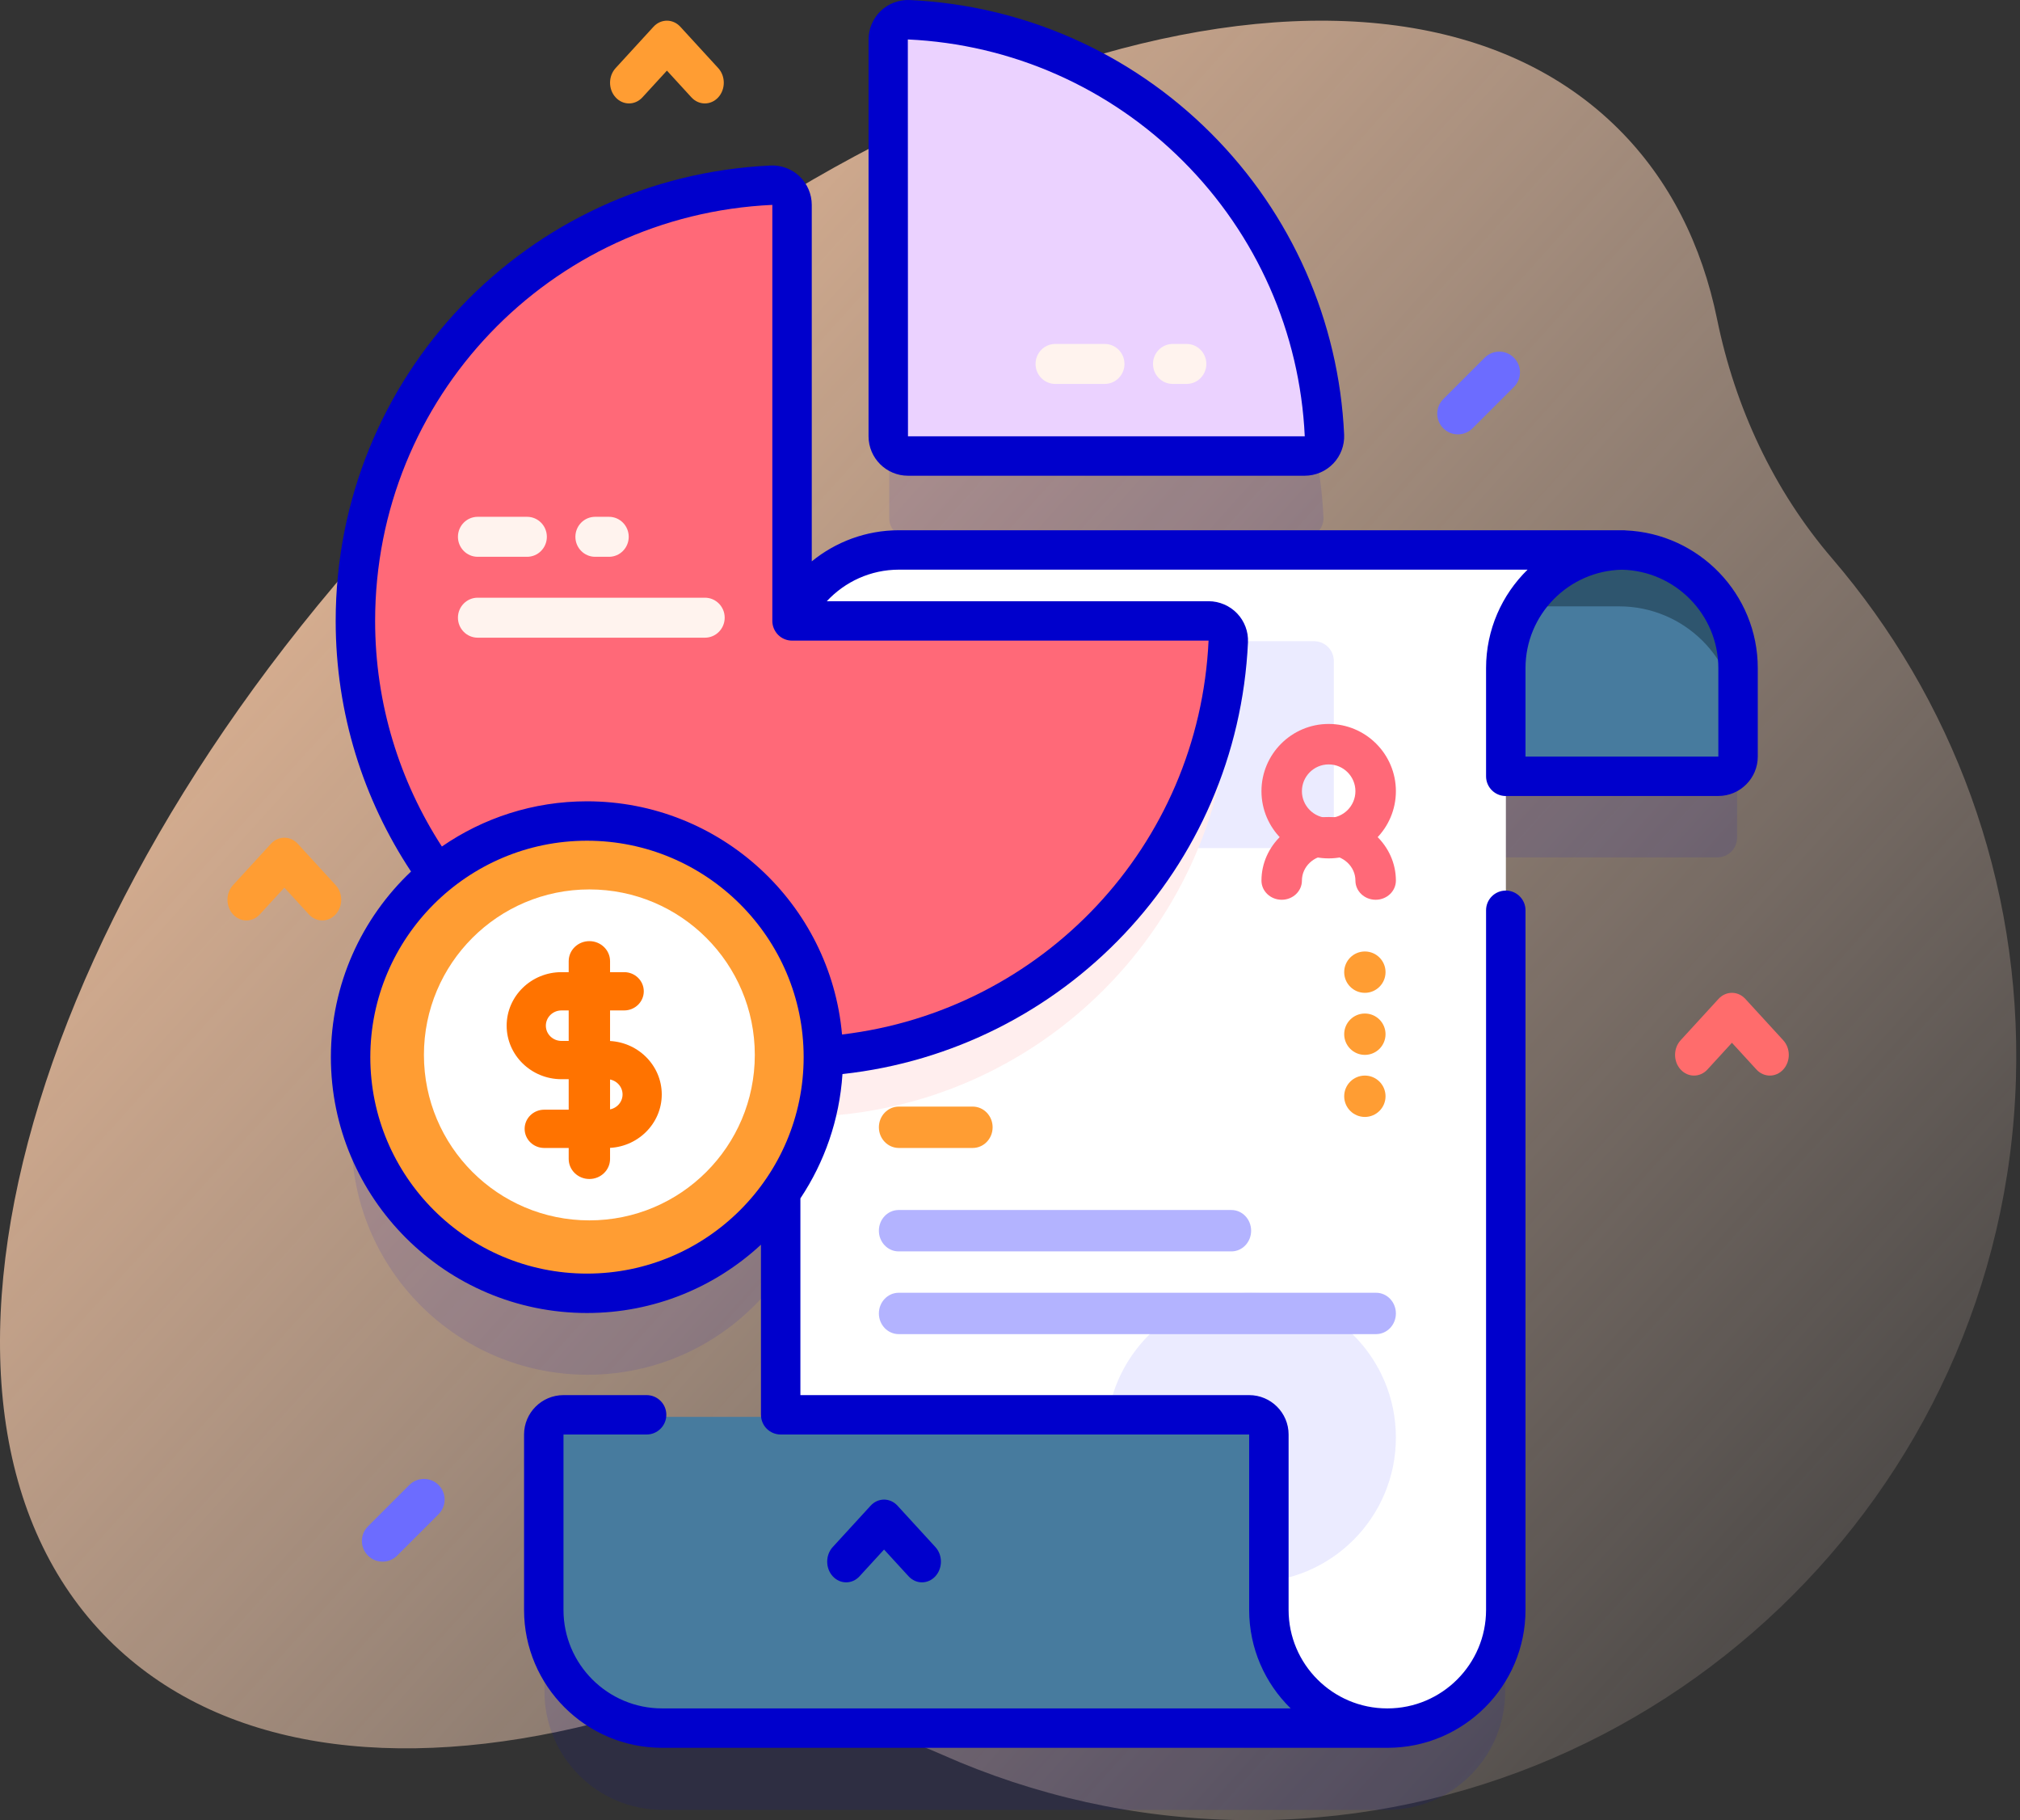 <?xml version="1.0" encoding="UTF-8"?>
<svg width="111px" height="100px" viewBox="0 0 111 100" version="1.1" xmlns="http://www.w3.org/2000/svg" xmlns:xlink="http://www.w3.org/1999/xlink">
    <rect x="0" y="0" width="111" height="100" fill="#333333" stroke="none"/>
    <!-- Generator: Sketch 63.1 (92452) - https://sketch.com -->
    <title>diagram</title>
    <desc>Created with Sketch.</desc>
    <defs>
        <linearGradient x1="2.261%" y1="14.579%" x2="104.029%" y2="99.429%" id="linearGradient-1">
            <stop stop-color="#FFC599" offset="0%"></stop>
            <stop stop-color="#FFE8DC" stop-opacity="0" offset="100%"></stop>
        </linearGradient>
    </defs>
    <g id="Careers" stroke="none" stroke-width="1" fill="none" fill-rule="evenodd">
        <g id="Desktop" transform="translate(-675, -878)" fill-rule="nonzero">
            <g id="diagram" transform="translate(675, 878)">
                <path d="M100.681,30.686 C97.465,26.94 95.347,22.387 94.358,17.55 C93.519,13.449 91.74,9.89 88.956,7.107 C76.238,-5.611 47.351,2.655 24.435,25.569 C1.519,48.483 -6.748,77.367 5.971,90.084 C12.016,96.129 21.715,97.431 32.689,94.673 C39.063,93.072 45.788,93.746 51.795,96.411 C56.816,98.639 62.355,99.91 68.181,99.995 C91.05,100.329 110.108,82.133 110.777,59.275 C111.097,48.346 107.238,38.325 100.681,30.686 Z" id="Path" fill="url(#linearGradient-1)"></path>
                <path d="M89.075,34.662 C89.117,34.661 89.159,34.659 89.202,34.659 L49.412,34.659 C45.826,34.659 42.92,37.568 42.92,41.157 L42.92,55.107 C40.574,51.756 36.689,49.562 32.29,49.562 C25.126,49.562 19.318,55.375 19.318,62.545 C19.318,69.715 25.126,75.527 32.29,75.527 C36.689,75.527 40.574,73.334 42.92,69.982 L42.92,82.207 L31.001,82.207 C30.403,82.207 29.919,82.692 29.919,83.29 L29.919,92.934 C29.919,96.523 32.826,99.432 36.411,99.432 L76.201,99.432 C76.197,99.432 76.192,99.432 76.188,99.432 L76.217,99.432 C79.801,99.432 82.709,96.523 82.709,92.934 L82.709,47.103 L94.372,47.103 C94.97,47.103 95.455,46.618 95.455,46.02 L95.455,41.157 C95.455,37.606 92.608,34.723 89.075,34.662 Z" id="Path" fill="#0000CC" opacity="0.1"></path>
                <path d="M49.942,29.545 L71.647,29.545 C72.259,29.545 72.754,29.037 72.726,28.425 C72.158,16.123 62.285,6.251 49.984,5.683 C49.372,5.655 48.864,6.15 48.864,6.762 L48.864,28.467 C48.864,29.063 49.347,29.545 49.942,29.545 Z" id="Path" fill="#0000CC" opacity="0.1"></path>
                <path d="M95.455,41.526 L95.455,36.641 C95.455,33.036 92.55,30.114 88.968,30.114 L77.841,30.114 L77.841,42.614 L94.373,42.614 C94.971,42.614 95.455,42.126 95.455,41.526 L95.455,41.526 Z" id="Path" fill="#477B9E"></path>
                <path d="M95.455,36.575 L95.455,39.773 C95.455,36.206 92.551,33.312 88.968,33.312 L77.841,33.312 L77.841,30.114 L88.968,30.114 C92.551,30.114 95.455,33.006 95.455,36.575 Z" id="Path" fill="#2E556E"></path>
                <path d="M89.205,30.114 C85.639,30.114 82.749,33.023 82.749,36.611 L82.749,88.389 C82.749,91.977 79.856,94.886 76.293,94.886 L43.182,94.886 L43.182,36.611 C43.182,33.023 46.072,30.114 49.638,30.114 L89.205,30.114 Z" id="Path" fill="#FFFFFF"></path>
                <path d="M72.207,46.591 L63.02,46.591 C62.419,46.591 61.932,46.103 61.932,45.502 L61.932,36.316 C61.932,35.715 62.419,35.227 63.02,35.227 L72.207,35.227 C72.808,35.227 73.295,35.715 73.295,36.316 L73.295,45.502 C73.295,46.103 72.808,46.591 72.207,46.591 L72.207,46.591 Z" id="Path" fill="#EBEBFF"></path>
                <path d="M67.613,38.619 C67.029,51.28 56.591,61.364 43.802,61.364 C43.595,61.364 43.388,61.361 43.182,61.355 L43.182,37.5 L66.536,37.5 C67.145,37.5 67.64,38.009 67.613,38.619 Z" id="Path" fill="#FFEEEE"></path>
                <circle id="Oval" fill="#EBEBFF" cx="68.75" cy="78.977" r="7.955"></circle>
                <path d="M69.68,88.456 L69.68,78.913 C69.68,78.321 69.199,77.841 68.604,77.841 L31.19,77.841 C30.595,77.841 30.114,78.321 30.114,78.913 L30.114,88.456 C30.114,92.008 33.004,94.886 36.57,94.886 L76.136,94.886 C72.57,94.886 69.68,92.008 69.68,88.456 Z" id="Path" fill="#477B9E"></path>
                <path d="M67.668,68.75 L49.378,68.75 C48.78,68.75 48.295,68.241 48.295,67.614 C48.295,66.986 48.78,66.477 49.378,66.477 L67.668,66.477 C68.266,66.477 68.75,66.986 68.75,67.614 C68.75,68.241 68.266,68.75 67.668,68.75 Z" id="Path" fill="#B3B3FF"></path>
                <path d="M53.449,63.068 L49.392,63.068 C48.786,63.068 48.295,62.559 48.295,61.932 C48.295,61.304 48.786,60.795 49.392,60.795 L53.449,60.795 C54.055,60.795 54.545,61.304 54.545,61.932 C54.545,62.559 54.055,63.068 53.449,63.068 Z" id="Path" fill="#FF9D33"></path>
                <path d="M75.616,73.295 L49.384,73.295 C48.783,73.295 48.295,72.787 48.295,72.159 C48.295,71.532 48.783,71.023 49.384,71.023 L75.616,71.023 C76.217,71.023 76.705,71.532 76.705,72.159 C76.705,72.787 76.217,73.295 75.616,73.295 Z" id="Path" fill="#B3B3FF"></path>
                <path d="M73.011,47.159 C70.975,47.159 69.318,45.502 69.318,43.466 C69.318,41.43 70.975,39.773 73.011,39.773 C75.048,39.773 76.705,41.43 76.705,43.466 C76.705,45.502 75.048,47.159 73.011,47.159 Z M73.011,41.996 C72.201,41.996 71.541,42.655 71.541,43.466 C71.541,44.276 72.201,44.936 73.011,44.936 C73.822,44.936 74.481,44.276 74.481,43.466 C74.481,42.655 73.822,41.996 73.011,41.996 Z" id="Shape" fill="#FF6978"></path>
                <path d="M75.593,49.432 C74.979,49.432 74.481,48.961 74.481,48.38 C74.481,47.613 73.822,46.989 73.011,46.989 C72.201,46.989 71.541,47.613 71.541,48.38 C71.541,48.961 71.044,49.432 70.43,49.432 C69.816,49.432 69.318,48.961 69.318,48.38 C69.318,46.454 70.975,44.886 73.011,44.886 C75.048,44.886 76.705,46.454 76.705,48.38 C76.705,48.961 76.207,49.432 75.593,49.432 Z" id="Path" fill="#FF6978"></path>
                <path d="M66.534,34.077 C67.145,34.077 67.641,34.586 67.613,35.197 C67.028,47.865 56.572,57.955 43.761,57.955 C30.575,57.955 19.886,47.266 19.886,34.077 C19.886,21.267 29.976,10.813 42.642,10.228 C43.253,10.2 43.761,10.695 43.761,11.307 L43.761,34.078 L66.534,34.078 L66.534,34.077 Z" id="Path" fill="#FF6978"></path>
                <path d="M71.647,25 L49.942,25 C49.347,25 48.864,24.517 48.864,23.921 L48.864,2.217 C48.864,1.605 49.372,1.109 49.984,1.137 C62.285,1.705 72.158,11.578 72.726,23.88 C72.754,24.491 72.259,25 71.647,25 L71.647,25 Z" id="Path" fill="#EBD2FF"></path>
                <circle id="Oval" fill="#FF9D33" cx="32.386" cy="57.955" r="13.068"></circle>
                <path d="M89.325,29.139 C89.298,29.137 89.272,29.131 89.245,29.131 L49.4,29.131 C47.583,29.131 45.915,29.774 44.607,30.841 L44.607,11.257 C44.607,10.667 44.362,10.095 43.935,9.687 C43.511,9.283 42.934,9.067 42.349,9.093 C28.945,9.711 18.446,20.701 18.446,34.113 C18.446,39.195 19.971,43.928 22.586,47.881 C19.877,50.444 18.182,54.067 18.182,58.079 C18.182,65.83 24.495,72.135 32.255,72.135 C35.943,72.135 39.303,70.709 41.815,68.382 L41.815,77.728 L41.816,77.728 C41.816,78.326 42.301,78.81 42.899,78.81 L68.642,78.81 L68.642,88.447 C68.642,90.565 69.516,92.482 70.923,93.858 L36.382,93.858 C33.395,93.858 30.964,91.431 30.964,88.447 L30.964,78.81 L35.531,78.81 C36.129,78.81 36.615,78.326 36.615,77.728 C36.615,77.13 36.129,76.646 35.531,76.646 L30.964,76.646 C29.769,76.646 28.797,77.617 28.797,78.81 L28.797,88.447 C28.797,92.624 32.2,96.023 36.382,96.023 L76.227,96.023 L76.242,96.023 C80.424,96.023 83.827,92.624 83.827,88.447 L83.827,50.01 C83.827,49.412 83.342,48.927 82.743,48.927 C82.145,48.927 81.66,49.412 81.66,50.01 L81.66,88.447 C81.66,91.431 79.229,93.858 76.242,93.858 L76.227,93.858 C73.24,93.858 70.809,91.431 70.809,88.447 L70.809,78.81 C70.809,77.617 69.837,76.646 68.642,76.646 L43.982,76.646 L43.982,65.838 C45.302,63.856 46.129,61.521 46.294,59.008 C58.437,57.682 68.002,47.74 68.577,35.286 C68.604,34.703 68.387,34.126 67.982,33.702 C67.574,33.275 67.001,33.03 66.411,33.03 L45.433,33.03 C46.423,31.965 47.833,31.296 49.4,31.296 L83.941,31.296 C82.534,32.672 81.66,34.589 81.66,36.707 L81.66,42.65 C81.66,43.248 82.145,43.733 82.743,43.733 C82.751,43.733 82.759,43.73 82.767,43.73 L94.424,43.73 C95.619,43.73 96.591,42.759 96.591,41.566 L96.591,36.707 C96.591,32.637 93.36,29.307 89.325,29.139 L89.325,29.139 Z M32.255,69.97 C25.69,69.97 20.349,64.636 20.349,58.079 C20.349,51.522 25.69,46.188 32.255,46.188 C38.82,46.188 44.161,51.523 44.161,58.079 C44.161,64.636 38.82,69.97 32.255,69.97 Z M66.412,35.186 C65.89,46.49 57.262,55.529 46.27,56.834 C45.637,49.665 39.595,44.023 32.255,44.023 C29.296,44.023 26.549,44.942 24.281,46.507 C21.964,42.932 20.613,38.679 20.613,34.113 C20.613,21.86 30.205,11.82 42.44,11.256 L42.44,34.113 C42.44,34.71 42.926,35.195 43.524,35.195 L66.411,35.195 L66.412,35.186 Z M94.424,41.566 L83.827,41.566 L83.827,36.707 C83.827,33.763 86.193,31.363 89.125,31.299 C92.058,31.363 94.424,33.763 94.424,36.707 L94.424,41.566 Z" id="Shape" fill="#0000CC"></path>
                <path d="M47.233,86.599 L48.579,85.13 L49.926,86.599 C50.13,86.821 50.396,86.932 50.663,86.932 C50.929,86.932 51.196,86.821 51.399,86.599 C51.806,86.155 51.806,85.436 51.399,84.992 L49.316,82.719 C48.909,82.275 48.25,82.275 47.843,82.719 L45.76,84.992 C45.353,85.436 45.353,86.155 45.76,86.599 C46.167,87.043 46.826,87.043 47.233,86.599 Z" id="Path" fill="#0000CC"></path>
                <path d="M49.894,26.136 L71.695,26.136 C72.286,26.136 72.859,25.891 73.266,25.464 C73.671,25.04 73.888,24.462 73.861,23.878 C73.573,17.631 70.974,11.751 66.543,7.32 C62.112,2.889 56.232,0.29 49.986,0.002 C49.402,-0.023 48.824,0.192 48.4,0.597 C47.972,1.005 47.727,1.578 47.727,2.168 L47.727,23.969 C47.727,25.164 48.699,26.136 49.894,26.136 L49.894,26.136 Z M65.011,8.853 C69.059,12.901 71.434,18.272 71.697,23.969 C71.697,23.969 71.697,23.969 71.695,23.969 L49.894,23.969 L49.886,2.167 C55.591,2.43 60.963,4.805 65.011,8.853 L65.011,8.853 Z" id="Shape" fill="#0000CC"></path>
                <circle id="Oval" fill="#FFFFFF" cx="32.386" cy="57.955" r="9.091"></circle>
                <path d="M33.352,63.068 L29.906,63.068 C29.311,63.068 28.829,62.598 28.829,62.017 C28.829,61.436 29.311,60.965 29.906,60.965 L33.352,60.965 C33.825,60.965 34.21,60.589 34.21,60.128 C34.21,59.666 33.825,59.29 33.352,59.29 L30.853,59.29 C29.192,59.29 27.841,57.971 27.841,56.35 C27.841,54.728 29.192,53.409 30.853,53.409 L34.299,53.409 C34.893,53.409 35.376,53.88 35.376,54.461 C35.376,55.041 34.893,55.512 34.299,55.512 L30.853,55.512 C30.38,55.512 29.995,55.888 29.995,56.35 C29.995,56.812 30.38,57.187 30.853,57.187 L33.352,57.187 C35.012,57.187 36.364,58.506 36.364,60.128 C36.364,61.749 35.012,63.068 33.352,63.068 Z" id="Path" fill="#FF7300"></path>
                <path d="M32.386,64.773 C31.759,64.773 31.25,64.28 31.25,63.671 L31.25,52.806 C31.25,52.198 31.759,51.705 32.386,51.705 C33.014,51.705 33.523,52.198 33.523,52.806 L33.523,63.671 C33.523,64.28 33.014,64.773 32.386,64.773 Z" id="Path" fill="#FF7300"></path>
                <g id="Group" transform="translate(25, 18.75)" fill="#FFF3EE">
                    <path d="M13.736,16.284 L1.25,16.284 C0.65,16.284 0.164,15.792 0.164,15.185 C0.164,14.579 0.65,14.087 1.25,14.087 L13.736,14.087 C14.336,14.087 14.822,14.579 14.822,15.185 C14.822,15.792 14.336,16.284 13.736,16.284 Z" id="Path"></path>
                    <path d="M3.964,11.84 L1.25,11.84 C0.65,11.84 0.164,11.348 0.164,10.742 C0.164,10.135 0.65,9.643 1.25,9.643 L3.964,9.643 C4.564,9.643 5.05,10.135 5.05,10.742 C5.05,11.348 4.564,11.84 3.964,11.84 Z" id="Path"></path>
                    <path d="M8.464,11.84 L7.703,11.84 C7.104,11.84 6.618,11.348 6.618,10.742 C6.618,10.135 7.104,9.643 7.703,9.643 L8.464,9.643 C9.063,9.643 9.549,10.135 9.549,10.742 C9.549,11.348 9.063,11.84 8.464,11.84 Z" id="Path"></path>
                    <path d="M35.704,2.343 L32.989,2.343 C32.39,2.343 31.904,1.851 31.904,1.244 C31.904,0.638 32.39,0.146 32.989,0.146 L35.704,0.146 C36.304,0.146 36.79,0.638 36.79,1.244 C36.79,1.851 36.304,2.343 35.704,2.343 Z" id="Path"></path>
                    <path d="M40.203,2.343 L39.443,2.343 C38.844,2.343 38.358,1.851 38.358,1.244 C38.358,0.638 38.844,0.146 39.443,0.146 L40.203,0.146 C40.803,0.146 41.289,0.638 41.289,1.244 C41.289,1.851 40.803,2.343 40.203,2.343 Z" id="Path"></path>
                </g>
                <circle id="Oval" fill="#FF9D33" cx="75" cy="53.409" r="1.136"></circle>
                <circle id="Oval" fill="#FF9D33" cx="75" cy="56.818" r="1.136"></circle>
                <path d="M76.136,60.227 C76.136,60.855 75.628,61.364 75,61.364 C74.372,61.364 73.864,60.855 73.864,60.227 C73.864,59.6 74.372,59.091 75,59.091 C75.628,59.091 76.136,59.6 76.136,60.227" id="Path" fill="#FF9D33"></path>
                <path d="M80.114,23.864 C79.823,23.864 79.532,23.753 79.31,23.531 C78.866,23.087 78.866,22.367 79.31,21.924 L81.583,19.651 C82.027,19.207 82.746,19.207 83.19,19.651 C83.634,20.095 83.634,20.814 83.19,21.258 L80.917,23.531 C80.695,23.752 80.404,23.864 80.114,23.864 Z" id="Path" fill="#6C6CFF"></path>
                <path d="M21.023,85.795 C20.732,85.795 20.441,85.685 20.219,85.462 C19.775,85.019 19.775,84.299 20.219,83.856 L22.492,81.583 C22.936,81.139 23.655,81.139 24.099,81.583 C24.543,82.027 24.543,82.746 24.099,83.19 L21.826,85.462 C21.604,85.684 21.314,85.795 21.023,85.795 Z" id="Path" fill="#6C6CFF"></path>
                <path d="M97.254,59.091 C96.987,59.091 96.721,58.98 96.517,58.758 L95.17,57.289 L93.824,58.758 C93.417,59.202 92.757,59.202 92.351,58.758 C91.944,58.314 91.944,57.595 92.351,57.151 L94.434,54.878 C94.841,54.434 95.5,54.434 95.907,54.878 L97.99,57.151 C98.397,57.595 98.397,58.314 97.99,58.758 C97.787,58.98 97.52,59.091 97.254,59.091 Z" id="Path" fill="#FF6C6C"></path>
                <path d="M17.708,50.568 C17.442,50.568 17.175,50.457 16.972,50.235 L15.625,48.766 L14.278,50.235 C13.871,50.679 13.212,50.679 12.805,50.235 C12.398,49.792 12.398,49.072 12.805,48.628 L14.888,46.356 C15.295,45.912 15.955,45.912 16.362,46.356 L18.445,48.628 C18.852,49.072 18.852,49.792 18.445,50.235 C18.241,50.457 17.975,50.568 17.708,50.568 Z" id="Path" fill="#FF9D33"></path>
                <path d="M38.731,5.682 C38.464,5.682 38.198,5.571 37.994,5.349 L36.648,3.88 L35.301,5.349 C34.894,5.793 34.235,5.793 33.828,5.349 C33.421,4.905 33.421,4.186 33.828,3.742 L35.911,1.469 C36.318,1.025 36.977,1.025 37.384,1.469 L39.468,3.742 C39.874,4.186 39.874,4.905 39.468,5.349 C39.264,5.571 38.998,5.682 38.731,5.682 Z" id="Path" fill="#FF9D33"></path>
            </g>
        </g>
    </g>
</svg>